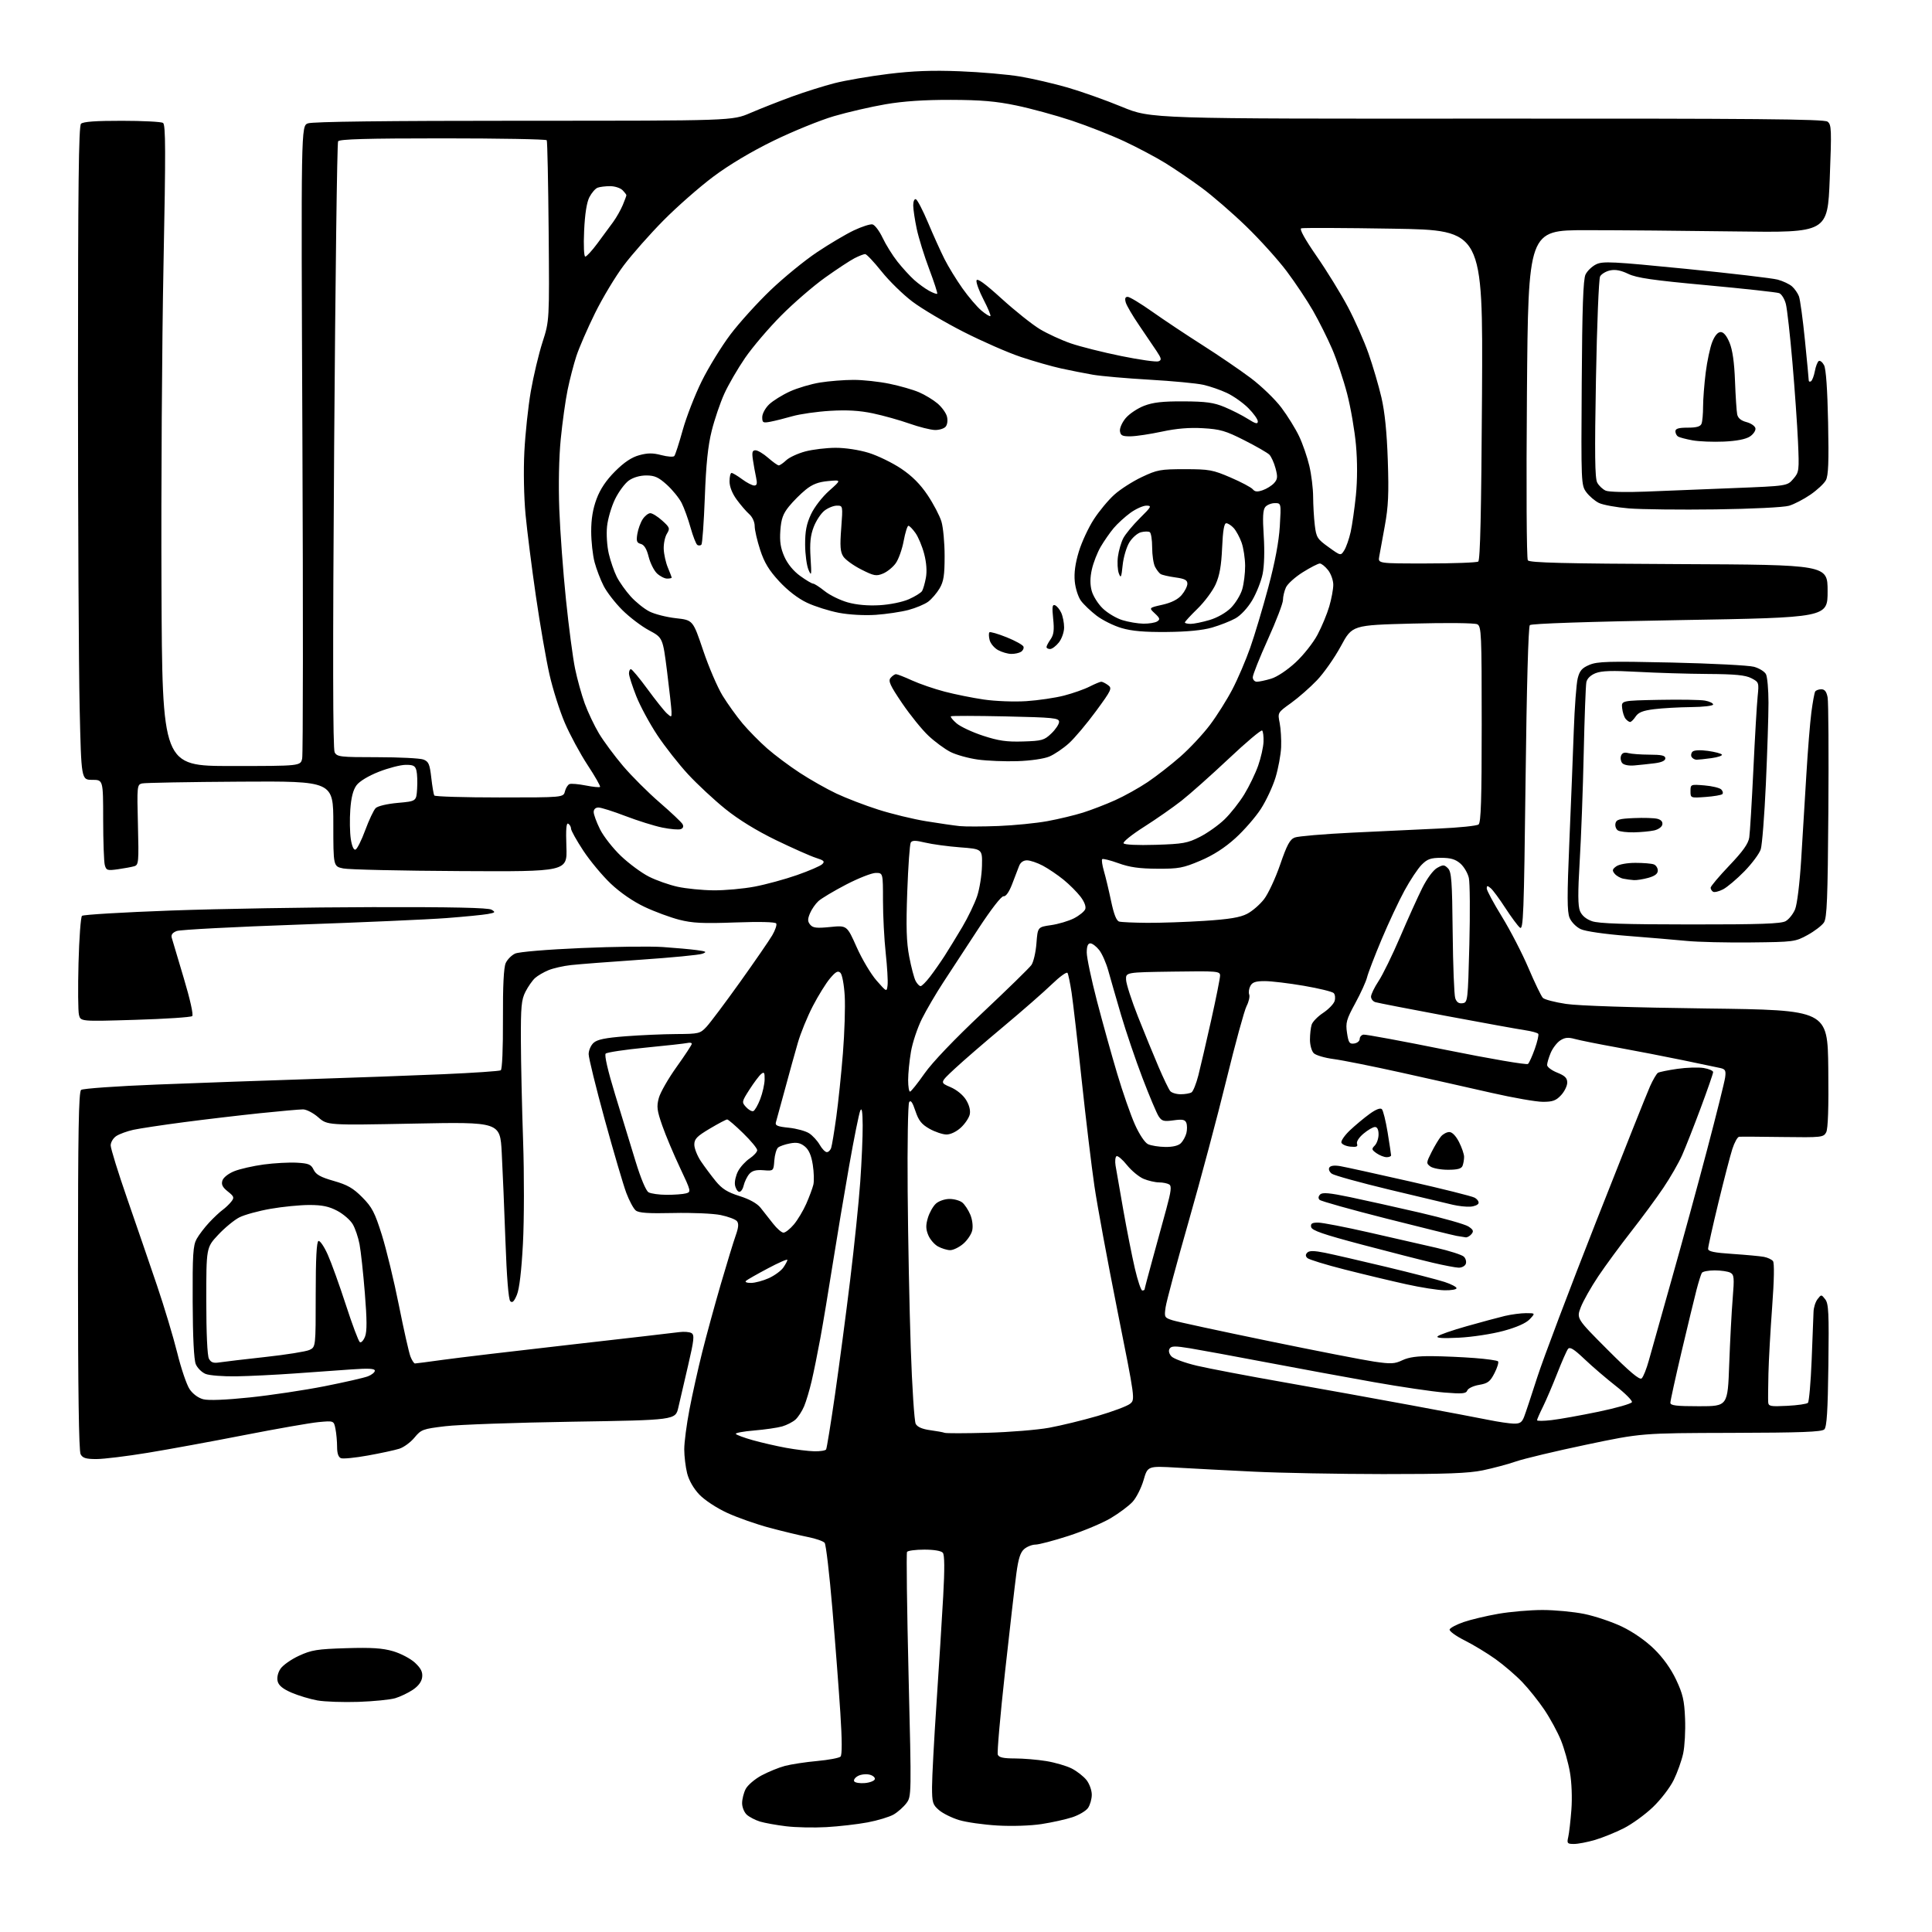 <?xml version="1.0" encoding="UTF-8" standalone="no"?>
<svg 
  version="1.1" 
  xmlns="http://www.w3.org/2000/svg" 
  xmlns:xlink="http://www.w3.org/1999/xlink" 
  xmlns:svg="http://www.w3.org/2000/svg"
  xmlns:rdf="http://www.w3.org/1999/02/22-rdf-syntax-ns#"
  xmlns:cc="http://creativecommons.org/ns#"
  xmlns:dc="http://purl.org/dc/elements/1.1/"
  viewBox="0 0 768 768"
  width="768"
  height="768"
>
<style>svg {background-color: white; }</style>"
<path stroke="none" fill="black" fill-rule="evenodd" d="M625.70,733.00C623.01,733.00 622.82,732.77 623.40,730.25C623.75,728.74 624.31,723.86 624.65,719.41C625.01,714.69 624.77,708.49 624.07,704.50C623.42,700.75 621.81,695.02 620.49,691.77C619.17,688.53 616.22,683.09 613.93,679.69C611.64,676.28 607.68,671.32 605.13,668.66C602.58,666.00 597.80,661.89 594.50,659.53C591.20,657.17 585.66,653.81 582.18,652.07C578.71,650.33 576.04,648.38 576.25,647.74C576.46,647.11 578.96,645.78 581.80,644.80C584.63,643.82 590.85,642.34 595.61,641.51C600.37,640.68 608.27,640.00 613.17,640.00C618.07,640.00 625.55,640.71 629.79,641.57C634.03,642.44 640.76,644.70 644.74,646.60C649.16,648.72 654.13,652.17 657.51,655.47C661.08,658.95 664.19,663.29 666.27,667.68C668.96,673.39 669.55,675.92 669.84,683.18C670.04,687.96 669.70,694.18 669.09,697.01C668.49,699.83 666.79,704.59 665.33,707.58C663.86,710.58 660.15,715.42 657.03,718.39C653.92,721.36 648.71,725.13 645.44,726.78C642.17,728.43 637.06,730.50 634.07,731.39C631.08,732.27 627.32,733.00 625.70,733.00zM328.50,726.31C323.55,726.59 316.35,726.44 312.50,725.97C308.65,725.51 303.98,724.66 302.11,724.10C300.25,723.53 297.89,722.30 296.86,721.38C295.84,720.45 295.00,718.39 295.00,716.80C295.00,715.20 295.64,712.66 296.42,711.15C297.20,709.64 300.02,707.23 302.67,705.79C305.33,704.36 309.52,702.64 312.00,701.98C314.48,701.33 320.24,700.44 324.82,700.03C329.39,699.61 333.58,698.82 334.12,698.28C334.77,697.63 334.75,691.71 334.05,680.89C333.47,671.88 332.05,653.25 330.88,639.50C329.72,625.75 328.34,613.96 327.81,613.30C327.28,612.65 324.29,611.60 321.17,610.99C318.05,610.37 311.23,608.73 306.00,607.34C300.77,605.95 293.16,603.28 289.08,601.40C284.83,599.44 280.10,596.32 277.98,594.10C275.71,591.71 273.86,588.48 273.15,585.67C272.52,583.16 272.00,578.86 272.00,576.11C272.00,573.35 272.93,566.24 274.07,560.30C275.20,554.36 277.49,544.10 279.14,537.50C280.79,530.90 284.12,518.75 286.52,510.50C288.93,502.25 291.60,493.52 292.46,491.11C293.59,487.92 293.72,486.36 292.93,485.41C292.33,484.70 289.44,483.61 286.49,483.00C283.55,482.39 275.10,482.02 267.73,482.19C257.62,482.42 253.92,482.17 252.70,481.16C251.80,480.42 250.12,477.27 248.95,474.16C247.79,471.05 243.94,457.98 240.41,445.13C236.89,432.28 234.00,420.54 234.00,419.04C234.00,417.54 234.88,415.51 235.96,414.54C237.42,413.21 240.63,412.56 248.71,411.93C254.64,411.48 263.71,411.08 268.85,411.05C277.80,411.00 278.31,410.88 280.85,408.16C282.31,406.59 288.30,398.61 294.16,390.41C300.02,382.21 305.79,373.83 306.99,371.78C308.18,369.74 308.89,367.63 308.56,367.09C308.18,366.49 301.99,366.34 292.23,366.69C279.45,367.16 275.28,366.96 270.00,365.61C266.43,364.69 260.22,362.40 256.21,360.50C251.69,358.37 246.58,354.85 242.80,351.28C239.45,348.10 234.52,342.18 231.85,338.12C229.18,334.06 227.00,330.15 227.00,329.43C227.00,328.71 226.50,327.81 225.90,327.44C225.11,326.95 224.90,329.60 225.15,336.63C225.50,346.50 225.50,346.50 182.94,346.27C159.53,346.15 138.60,345.68 136.44,345.22C132.50,344.40 132.50,344.40 132.50,327.45C132.50,310.50 132.50,310.50 95.50,310.72C75.15,310.84 57.58,311.16 56.46,311.43C54.49,311.91 54.44,312.49 54.83,327.86C55.21,342.74 55.11,343.83 53.37,344.34C52.34,344.64 49.43,345.18 46.89,345.54C42.65,346.13 42.23,346.00 41.65,343.84C41.31,342.55 41.02,334.41 41.01,325.75C41.00,310.00 41.00,310.00 36.66,310.00C32.32,310.00 32.32,310.00 31.66,281.34C31.30,265.57 31.00,207.16 31.00,151.54C31.00,74.21 31.28,50.12 32.20,49.20C33.03,48.37 38.06,48.00 48.45,48.02C56.73,48.02 64.08,48.40 64.80,48.85C65.86,49.53 65.90,59.88 64.99,105.59C64.38,136.34 64.02,193.68 64.19,233.00C64.50,304.50 64.50,304.50 91.99,304.50C119.48,304.50 119.48,304.50 120.12,301.50C120.47,299.85 120.51,242.60 120.21,174.29C119.67,50.08 119.67,50.08 122.40,49.04C124.21,48.35 153.19,48.00 208.12,48.00C291.11,48.00 291.11,48.00 298.30,44.90C302.26,43.20 309.65,40.29 314.72,38.43C319.79,36.58 327.46,34.16 331.77,33.06C336.08,31.96 345.66,30.31 353.05,29.40C362.88,28.19 370.54,27.90 381.50,28.33C389.75,28.65 400.55,29.59 405.50,30.42C410.45,31.25 419.00,33.24 424.50,34.83C430.00,36.43 439.68,39.87 446.00,42.48C457.50,47.23 457.50,47.23 591.11,47.15C697.46,47.09 725.08,47.34 726.46,48.35C728.05,49.51 728.12,51.29 727.35,71.06C726.50,92.50 726.50,92.50 690.00,92.00C669.92,91.72 643.15,91.50 630.50,91.50C607.50,91.50 607.50,91.50 606.98,156.50C606.68,193.70 606.84,222.03 607.34,222.74C608.03,223.70 621.64,224.04 667.37,224.24C726.50,224.50 726.50,224.50 726.50,235.00C726.50,245.50 726.50,245.50 667.80,246.50C631.33,247.12 608.73,247.88 608.13,248.50C607.54,249.10 606.87,273.38 606.44,309.75C605.79,363.63 605.55,369.87 604.19,368.75C603.34,368.06 600.74,364.54 598.39,360.93C596.05,357.31 593.43,353.77 592.57,353.06C591.27,351.98 591.00,352.00 591.00,353.17C591.00,353.96 593.72,359.01 597.04,364.40C600.36,369.80 605.12,379.00 607.61,384.86C610.10,390.71 612.67,396.03 613.32,396.68C613.97,397.33 618.10,398.41 622.50,399.07C627.40,399.82 649.12,400.52 678.50,400.89C726.50,401.50 726.50,401.50 726.77,424.78C726.95,440.40 726.67,448.74 725.93,450.13C724.87,452.11 724.10,452.19 708.66,451.98C699.77,451.85 691.97,451.81 691.33,451.88C690.69,451.94 689.47,454.14 688.63,456.75C687.79,459.36 685.28,469.03 683.05,478.24C680.82,487.45 679.00,495.62 679.00,496.40C679.00,497.48 681.31,497.97 688.75,498.46C694.11,498.82 699.71,499.34 701.18,499.62C702.66,499.90 704.28,500.66 704.79,501.31C705.37,502.05 705.25,508.95 704.46,519.50C703.77,528.85 703.10,540.77 702.98,546.00C702.86,551.23 702.81,556.34 702.88,557.36C702.99,559.03 703.75,559.18 710.43,558.84C714.52,558.64 718.23,558.10 718.68,557.65C719.13,557.20 719.80,549.56 720.16,540.67C720.52,531.78 720.86,523.12 720.91,521.44C720.96,519.76 721.67,517.51 722.50,516.44C723.98,514.52 724.02,514.52 725.56,516.50C726.90,518.21 727.08,521.95 726.81,542.70C726.58,560.91 726.18,567.22 725.20,568.20C724.18,569.21 716.04,569.52 688.20,569.59C652.50,569.68 652.50,569.68 630.50,574.30C618.40,576.84 605.87,579.83 602.65,580.94C599.44,582.05 593.49,583.64 589.44,584.48C583.72,585.66 574.90,585.99 549.79,585.97C532.03,585.95 508.95,585.52 498.50,585.01C488.05,584.50 474.26,583.78 467.86,583.41C456.22,582.73 456.22,582.73 454.58,588.39C453.67,591.50 451.71,595.37 450.22,597.00C448.72,598.62 444.81,601.55 441.52,603.50C438.23,605.45 430.70,608.61 424.79,610.53C418.87,612.44 412.95,614.00 411.63,614.00C410.31,614.00 408.29,614.79 407.16,615.75C405.62,617.05 404.82,619.54 404.02,625.50C403.43,629.90 401.39,647.56 399.50,664.75C397.61,681.93 396.32,696.67 396.64,697.50C397.06,698.61 398.82,699.00 403.36,699.01C406.74,699.01 412.37,699.48 415.87,700.05C419.37,700.62 423.94,701.95 426.03,703.01C428.11,704.08 430.75,706.14 431.91,707.61C433.06,709.07 434.00,711.68 434.00,713.41C434.00,715.14 433.32,717.52 432.50,718.70C431.67,719.88 428.86,721.54 426.25,722.39C423.64,723.25 418.12,724.47 414.00,725.10C409.69,725.76 402.24,726.01 396.50,725.67C391.00,725.35 384.14,724.38 381.27,723.51C378.39,722.64 374.79,720.86 373.27,719.55C370.75,717.39 370.50,716.57 370.50,710.34C370.50,706.58 371.30,691.58 372.28,677.00C373.25,662.42 374.45,643.30 374.94,634.50C375.54,623.65 375.49,618.10 374.79,617.25C374.16,616.49 371.27,616.00 367.44,616.00C363.96,616.00 360.87,616.41 360.56,616.91C360.25,617.40 360.53,639.47 361.17,665.93C362.34,713.65 362.33,714.08 360.32,716.78C359.20,718.27 356.93,720.30 355.26,721.28C353.59,722.25 348.91,723.67 344.86,724.43C340.81,725.19 333.45,726.03 328.50,726.31zM343.77,708.80C345.73,708.64 347.52,707.95 347.74,707.29C347.96,706.62 347.03,705.79 345.66,705.45C344.30,705.11 342.23,705.34 341.07,705.97C339.90,706.59 339.22,707.55 339.56,708.11C339.91,708.66 341.80,708.97 343.77,708.80zM142.50,676.52C136.45,676.72 129.11,676.47 126.18,675.95C123.26,675.42 118.64,674.04 115.92,672.87C112.48,671.39 110.79,670.02 110.38,668.36C110.01,666.92 110.44,664.97 111.47,663.40C112.41,661.98 115.72,659.63 118.83,658.20C123.82,655.89 126.08,655.53 137.61,655.18C147.64,654.87 152.02,655.15 156.25,656.38C159.29,657.27 163.21,659.33 164.96,660.96C167.32,663.17 168.06,664.64 167.82,666.68C167.61,668.49 166.33,670.22 164.12,671.71C162.26,672.96 159.11,674.46 157.12,675.06C155.13,675.65 148.55,676.31 142.50,676.52zM38.32,580.00C34.15,580.00 32.86,579.60 32.04,578.07C31.35,576.78 31.00,552.18 31.00,505.19C31.00,449.63 31.27,434.03 32.25,433.25C32.94,432.71 46.55,431.74 62.50,431.12C78.45,430.49 105.67,429.52 123.00,428.96C140.32,428.41 164.31,427.53 176.30,427.01C188.29,426.49 198.53,425.79 199.06,425.46C199.63,425.11 199.98,416.80 199.93,405.15C199.87,391.89 200.24,384.58 201.03,382.83C201.69,381.39 203.37,379.70 204.78,379.06C206.24,378.39 217.40,377.45 230.92,376.87C243.89,376.30 258.55,376.12 263.50,376.46C268.45,376.80 274.51,377.35 276.97,377.68C280.84,378.21 281.13,378.41 279.15,379.14C277.89,379.61 266.87,380.67 254.68,381.50C242.48,382.33 230.03,383.29 227.00,383.63C223.97,383.96 219.94,384.88 218.04,385.66C216.13,386.44 213.72,387.85 212.68,388.79C211.64,389.73 209.94,392.17 208.89,394.21C207.26,397.40 207.01,400.11 207.06,413.71C207.09,422.39 207.49,440.30 207.94,453.50C208.40,466.85 208.37,484.95 207.88,494.29C207.30,505.22 206.46,512.35 205.47,514.72C204.36,517.38 203.66,518.06 202.84,517.24C202.14,516.54 201.43,507.66 200.92,493.32C200.47,480.77 199.81,464.98 199.45,458.24C198.80,445.98 198.80,445.98 164.46,446.65C130.13,447.32 130.13,447.32 126.53,444.16C124.55,442.42 121.81,441.00 120.44,441.00C119.07,441.00 111.32,441.69 103.22,442.53C95.12,443.38 81.53,444.98 73.00,446.10C64.47,447.22 55.48,448.58 53.00,449.12C50.52,449.67 47.49,450.77 46.25,451.58C45.01,452.39 44.00,454.06 44.00,455.31C44.00,456.56 46.96,466.11 50.58,476.54C54.20,486.97 59.52,502.48 62.41,511.00C65.30,519.52 68.92,531.58 70.46,537.78C71.99,543.99 74.20,550.49 75.37,552.22C76.65,554.12 78.82,555.72 80.81,556.23C82.89,556.77 89.72,556.50 99.31,555.50C107.66,554.63 121.03,552.62 129.00,551.05C136.97,549.47 144.74,547.70 146.25,547.11C147.76,546.53 149.00,545.52 149.00,544.88C149.00,544.02 146.53,543.88 139.75,544.36C134.66,544.72 124.42,545.45 117.00,545.98C109.58,546.51 99.22,547.02 94.00,547.11C88.78,547.20 83.25,546.77 81.73,546.16C80.21,545.54 78.45,543.79 77.82,542.27C77.09,540.50 76.64,531.54 76.59,517.50C76.51,498.71 76.74,495.06 78.17,492.50C79.09,490.85 81.34,487.90 83.17,485.95C85.00,483.99 87.40,481.74 88.50,480.95C89.60,480.15 91.14,478.68 91.93,477.68C93.21,476.05 93.07,475.63 90.55,473.62C88.45,471.95 87.91,470.86 88.41,469.29C88.79,468.07 90.80,466.50 93.15,465.56C95.39,464.66 100.66,463.47 104.86,462.90C109.06,462.34 114.97,462.02 117.99,462.19C122.71,462.46 123.65,462.85 124.68,465.00C125.60,466.92 127.45,467.95 132.68,469.44C138.11,470.99 140.39,472.30 144.00,475.94C147.90,479.87 148.98,481.94 151.79,490.89C153.58,496.61 156.64,509.21 158.57,518.89C160.50,528.58 162.57,537.74 163.16,539.25C163.76,540.76 164.56,542.00 164.95,542.00C165.33,542.00 170.34,541.35 176.08,540.55C181.81,539.75 204.50,537.05 226.50,534.56C248.50,532.06 268.07,529.81 270.00,529.54C271.93,529.28 274.14,529.46 274.91,529.94C276.10,530.68 275.89,532.67 273.56,542.66C272.04,549.17 270.28,556.75 269.65,559.50C268.50,564.50 268.50,564.50 227.50,565.15C204.95,565.51 182.24,566.31 177.03,566.94C168.07,568.01 167.42,568.25 164.77,571.46C163.23,573.33 160.52,575.32 158.74,575.89C156.96,576.46 151.35,577.67 146.29,578.58C141.22,579.50 136.38,579.98 135.54,579.65C134.52,579.26 134.00,577.75 134.00,575.16C134.00,573.01 133.71,569.79 133.35,567.99C132.70,564.74 132.70,564.74 126.60,565.31C123.24,565.63 110.01,567.95 97.18,570.46C84.35,572.97 67.05,576.15 58.72,577.51C50.38,578.88 41.21,580.00 38.32,580.00zM323.69,576.91C326.00,576.96 328.11,576.63 328.39,576.18C328.67,575.73 330.25,565.94 331.92,554.43C333.58,542.92 336.29,522.48 337.93,509.00C339.57,495.52 341.39,477.89 341.96,469.81C342.53,461.73 342.97,451.61 342.93,447.31C342.88,441.83 342.60,440.10 341.97,441.50C341.47,442.60 339.48,452.50 337.54,463.50C335.60,474.50 332.66,492.05 331.01,502.50C329.37,512.95 327.15,526.23 326.09,532.00C325.03,537.77 323.48,545.42 322.64,549.00C321.81,552.58 320.46,557.08 319.65,559.02C318.83,560.96 317.29,563.33 316.22,564.30C315.15,565.27 312.76,566.49 310.91,567.03C309.06,567.56 304.06,568.28 299.80,568.64C295.54,568.99 292.26,569.61 292.50,570.00C292.75,570.40 295.77,571.52 299.22,572.49C302.68,573.46 308.65,574.84 312.50,575.54C316.35,576.24 321.39,576.86 323.69,576.91zM392.50,569.55C401.30,569.31 412.32,568.41 417.00,567.56C421.68,566.71 430.37,564.59 436.33,562.86C442.28,561.12 448.08,558.95 449.21,558.03C451.26,556.37 451.26,556.37 444.18,520.94C440.29,501.45 436.18,479.20 435.05,471.50C433.92,463.80 431.65,444.90 430.00,429.50C428.36,414.10 426.55,398.40 425.98,394.60C425.40,390.81 424.67,387.28 424.35,386.75C424.02,386.23 421.23,388.25 418.13,391.25C415.03,394.25 406.43,401.78 399.00,407.99C391.57,414.19 382.82,421.76 379.55,424.81C373.60,430.35 373.60,430.35 377.78,432.13C380.27,433.18 382.80,435.25 384.01,437.20C385.30,439.29 385.84,441.42 385.49,443.00C385.18,444.38 383.59,446.74 381.95,448.25C380.19,449.87 377.85,450.99 376.23,450.98C374.73,450.97 371.70,449.95 369.50,448.72C366.32,446.92 365.17,445.47 363.88,441.61C362.73,438.15 362.02,437.15 361.40,438.13C360.93,438.88 360.66,454.80 360.81,473.50C360.95,492.20 361.51,520.25 362.04,535.82C362.57,551.40 363.46,564.99 364.01,566.01C364.67,567.25 366.60,568.09 369.75,568.52C372.36,568.87 374.95,569.34 375.50,569.57C376.05,569.80 383.70,569.79 392.50,569.55zM601.63,565.91C604.16,565.98 604.97,565.47 605.84,563.25C606.43,561.74 608.79,554.65 611.08,547.50C613.37,540.35 623.92,512.45 634.53,485.50C645.13,458.55 654.76,434.38 655.93,431.79C657.10,429.20 658.51,426.80 659.06,426.46C659.62,426.12 663.09,425.41 666.78,424.88C670.48,424.35 675.19,424.20 677.25,424.55C679.31,424.89 681.00,425.63 681.00,426.17C681.00,426.72 678.79,433.10 676.09,440.35C673.39,447.60 670.06,456.06 668.69,459.16C667.32,462.26 663.95,468.13 661.19,472.21C658.44,476.30 652.68,484.11 648.40,489.57C644.12,495.03 638.25,503.02 635.36,507.32C632.48,511.62 629.34,517.16 628.39,519.64C626.67,524.14 626.67,524.14 639.03,536.53C647.80,545.32 651.73,548.64 652.57,547.94C653.22,547.41 654.52,544.16 655.46,540.73C656.40,537.30 660.48,522.80 664.53,508.50C668.58,494.20 674.92,471.02 678.61,457.00C682.31,442.98 685.53,430.06 685.77,428.30C686.14,425.57 685.85,425.01 683.85,424.56C682.56,424.28 675.88,422.87 669.00,421.45C662.12,420.03 650.42,417.76 643.00,416.41C635.58,415.07 627.94,413.54 626.03,413.01C623.35,412.27 622.03,412.41 620.20,413.60C618.90,414.46 617.20,416.68 616.42,418.55C615.64,420.41 615.00,422.58 615.00,423.36C615.00,424.14 616.80,425.50 619.00,426.38C622.09,427.62 623.00,428.52 623.00,430.35C623.00,431.65 621.90,433.90 620.55,435.35C618.55,437.51 617.21,438.00 613.30,437.99C610.66,437.99 601.52,436.39 593.00,434.45C584.48,432.50 568.27,428.87 557.00,426.37C545.73,423.87 533.63,421.45 530.12,420.99C526.60,420.53 523.06,419.48 522.23,418.66C521.40,417.83 520.73,415.42 520.73,413.30C520.73,411.17 521.03,408.49 521.40,407.33C521.76,406.17 523.81,404.07 525.95,402.65C528.09,401.23 530.15,399.11 530.52,397.94C530.89,396.76 530.73,395.33 530.16,394.76C529.59,394.19 524.25,392.89 518.31,391.87C512.36,390.85 505.38,390.01 502.79,390.01C499.15,390.00 497.83,390.44 497.04,391.93C496.47,392.99 496.26,394.52 496.58,395.34C496.89,396.15 496.42,398.22 495.53,399.94C494.64,401.65 491.03,414.88 487.49,429.33C483.96,443.79 477.21,469.09 472.50,485.56C467.79,502.03 463.67,517.36 463.35,519.63C462.78,523.63 462.87,523.80 466.13,524.84C467.98,525.43 485.02,529.11 504.00,533.02C522.98,536.93 541.97,540.64 546.22,541.26C552.96,542.25 554.39,542.18 557.50,540.70C560.03,539.50 563.47,539.03 569.28,539.09C573.80,539.13 581.40,539.47 586.17,539.84C590.93,540.20 595.13,540.79 595.49,541.15C595.85,541.51 595.22,543.61 594.10,545.81C592.36,549.22 591.45,549.92 587.96,550.51C585.70,550.89 583.60,551.89 583.28,552.72C582.78,554.01 581.31,554.14 574.10,553.55C569.37,553.17 556.73,551.30 546.00,549.40C535.27,547.50 516.15,543.97 503.50,541.57C490.85,539.16 477.18,536.65 473.13,535.98C467.07,534.99 465.61,535.02 464.93,536.12C464.42,536.94 464.70,538.12 465.65,539.17C466.50,540.11 471.09,541.79 475.85,542.91C480.61,544.02 496.20,546.99 510.50,549.50C524.80,552.02 547.52,556.12 561.00,558.62C574.48,561.12 588.42,563.76 592.00,564.49C595.58,565.22 599.91,565.85 601.63,565.91zM616.75,564.52C619.91,564.16 628.32,562.65 635.42,561.18C642.53,559.70 648.51,557.99 648.72,557.37C648.92,556.76 646.03,553.86 642.29,550.93C638.56,548.01 632.97,543.22 629.89,540.29C625.64,536.25 624.04,535.27 623.30,536.23C622.76,536.93 620.83,541.33 619.00,546.00C617.17,550.67 614.62,556.62 613.34,559.22C612.05,561.81 611.00,564.22 611.00,564.56C611.00,564.91 613.59,564.89 616.75,564.52zM675.39,559.00C686.79,559.00 686.79,559.00 687.39,542.25C687.73,533.04 688.34,521.30 688.77,516.16C689.45,507.90 689.34,506.72 687.83,505.91C686.90,505.41 684.10,505.00 681.62,505.00C679.15,505.00 676.84,505.44 676.51,505.99C676.17,506.53 675.22,509.57 674.39,512.74C673.57,515.91 670.89,526.99 668.44,537.36C666.00,547.73 664.00,556.84 664.00,557.61C664.00,558.72 666.33,559.00 675.39,559.00zM87.30,541.57C89.06,541.29 97.25,540.33 105.50,539.42C113.75,538.52 121.62,537.26 123.00,536.63C125.50,535.47 125.50,535.47 125.50,514.58C125.50,500.29 125.85,493.56 126.60,493.31C127.20,493.10 128.86,495.54 130.28,498.72C131.71,501.90 134.95,510.90 137.49,518.72C140.03,526.55 142.53,533.21 143.05,533.53C143.58,533.86 144.50,532.86 145.11,531.31C145.91,529.25 145.89,524.62 145.03,514.01C144.39,506.04 143.44,497.30 142.92,494.59C142.41,491.88 141.20,488.31 140.23,486.66C139.26,485.00 136.50,482.60 134.08,481.32C130.74,479.56 128.07,479.00 122.97,479.00C119.28,479.00 112.34,479.68 107.56,480.52C102.77,481.35 97.18,482.89 95.15,483.92C93.12,484.96 89.32,488.08 86.73,490.86C82.00,495.91 82.00,495.91 82.00,517.02C82.00,529.90 82.41,538.90 83.05,540.10C83.87,541.63 84.83,541.96 87.30,541.57zM580.00,531.75C573.48,532.08 570.81,531.91 571.50,531.20C572.05,530.63 577.23,528.83 583.00,527.20C588.77,525.56 595.61,523.73 598.19,523.11C600.77,522.50 604.56,522.00 606.62,522.00C610.35,522.00 610.35,522.00 608.08,524.42C606.61,525.98 602.94,527.61 597.65,529.05C593.17,530.27 585.23,531.49 580.00,531.75zM454.08,513.00C454.59,513.00 455.00,512.78 455.00,512.52C455.00,512.25 456.40,506.96 458.10,500.77C459.81,494.57 462.29,485.48 463.63,480.58C465.55,473.52 465.79,471.48 464.78,470.84C464.07,470.40 462.25,470.02 460.72,470.02C459.19,470.01 456.43,469.37 454.60,468.61C452.77,467.84 449.79,465.38 447.99,463.14C446.19,460.89 444.31,459.31 443.83,459.61C443.34,459.91 443.17,461.58 443.45,463.33C443.73,465.07 445.12,473.02 446.53,481.00C447.94,488.98 450.01,499.44 451.13,504.25C452.25,509.06 453.58,513.00 454.08,513.00zM574.25,512.91C571.64,512.87 564.77,511.79 559.00,510.51C553.23,509.24 542.26,506.62 534.63,504.68C527.00,502.75 520.28,500.68 519.68,500.08C518.91,499.31 518.91,498.69 519.69,497.91C520.48,497.12 522.41,497.14 526.64,497.99C529.86,498.64 540.83,501.17 551.00,503.60C561.17,506.04 571.64,508.74 574.25,509.60C576.86,510.46 579.00,511.57 579.00,512.08C579.00,512.59 576.86,512.96 574.25,512.91zM298.55,509.98C300.17,509.97 303.35,509.11 305.62,508.09C307.88,507.06 310.47,505.17 311.37,503.89C312.27,502.60 313.00,501.22 313.00,500.82C313.00,500.41 309.51,501.93 305.25,504.20C300.99,506.46 297.07,508.69 296.55,509.15C296.01,509.64 296.86,509.99 298.55,509.98zM579.78,503.92C578.53,503.87 573.90,502.99 569.50,501.95C565.10,500.92 552.51,497.69 541.51,494.79C525.86,490.64 521.45,489.12 521.19,487.75C520.93,486.39 521.54,486.00 523.95,486.00C525.65,486.00 534.80,487.77 544.27,489.93C553.75,492.09 565.77,494.83 571.00,496.03C576.23,497.24 581.12,498.81 581.89,499.53C582.65,500.25 583.00,501.55 582.67,502.42C582.34,503.29 581.04,503.96 579.78,503.92zM377.67,496.96C376.48,496.94 374.32,496.28 372.89,495.50C371.45,494.72 369.70,492.69 369.00,490.99C368.01,488.60 367.97,487.04 368.85,484.11C369.47,482.03 370.91,479.49 372.04,478.46C373.19,477.42 375.59,476.60 377.46,476.60C379.30,476.60 381.60,477.25 382.56,478.05C383.52,478.85 384.94,481.01 385.71,482.85C386.52,484.78 386.84,487.43 386.48,489.08C386.14,490.65 384.50,493.08 382.85,494.47C381.20,495.86 378.87,496.98 377.67,496.96zM582.63,491.86C582.01,491.79 580.38,491.52 579.00,491.28C577.62,491.03 565.03,487.92 551.00,484.37C536.98,480.82 525.08,477.48 524.55,476.95C523.95,476.35 524.03,475.57 524.78,474.82C525.68,473.92 528.47,474.17 536.73,475.89C542.65,477.13 555.10,479.90 564.39,482.05C573.68,484.20 582.37,486.67 583.71,487.54C585.66,488.82 585.90,489.41 584.94,490.57C584.29,491.36 583.25,491.94 582.63,491.86zM311.45,490.00C312.21,490.00 314.06,488.54 315.57,486.75C317.08,484.96 319.30,481.25 320.51,478.50C321.72,475.75 322.98,472.35 323.32,470.94C323.66,469.54 323.56,465.96 323.09,463.00C322.50,459.25 321.53,457.04 319.92,455.73C318.16,454.31 316.74,454.01 314.05,454.52C312.10,454.88 309.96,455.62 309.30,456.17C308.65,456.71 307.97,459.03 307.80,461.33C307.50,465.50 307.50,465.50 303.46,465.18C300.53,464.96 299.00,465.37 297.85,466.68C296.98,467.68 295.97,469.77 295.60,471.32C295.22,472.89 294.39,473.96 293.71,473.74C293.05,473.52 292.34,472.26 292.15,470.94C291.96,469.61 292.53,467.17 293.43,465.50C294.32,463.84 296.39,461.58 298.03,460.49C299.66,459.39 301.00,457.92 301.00,457.21C301.00,456.49 298.49,453.46 295.41,450.46C292.34,447.46 289.48,445.00 289.06,445.00C288.64,445.00 285.53,446.64 282.15,448.65C277.03,451.69 276.00,452.75 276.00,455.01C276.00,456.50 277.18,459.47 278.61,461.61C280.05,463.75 282.70,467.30 284.49,469.50C287.03,472.60 289.15,473.93 293.95,475.44C297.90,476.68 300.93,478.36 302.32,480.08C303.52,481.56 305.76,484.40 307.29,486.39C308.83,488.37 310.70,490.00 311.45,490.00zM584.42,479.67C582.82,479.77 579.70,479.43 577.50,478.91C575.30,478.40 563.97,475.70 552.32,472.91C540.68,470.11 530.37,467.26 529.42,466.57C528.45,465.86 528.02,464.78 528.43,464.12C528.90,463.36 530.45,463.16 532.83,463.57C534.85,463.92 547.22,466.64 560.32,469.61C573.42,472.58 585.04,475.49 586.13,476.07C587.23,476.66 587.95,477.67 587.73,478.32C587.52,478.97 586.03,479.58 584.42,479.67zM265.00,474.96C268.02,474.97 271.48,474.71 272.67,474.39C274.80,473.82 274.74,473.59 270.29,464.15C267.78,458.84 264.62,451.33 263.27,447.47C261.16,441.43 260.96,439.87 261.89,436.47C262.48,434.28 265.67,428.71 268.98,424.09C272.29,419.46 275.00,415.34 275.00,414.93C275.00,414.52 274.21,414.37 273.25,414.60C272.29,414.82 264.80,415.66 256.60,416.45C248.41,417.25 241.28,418.32 240.77,418.83C240.19,419.41 241.62,425.61 244.53,435.13C247.12,443.59 250.78,455.55 252.67,461.73C254.71,468.42 256.78,473.36 257.80,473.95C258.73,474.49 261.98,474.95 265.00,474.96zM575.58,465.00C572.72,465.00 569.58,464.41 568.60,463.70C566.91,462.46 566.94,462.18 569.08,457.95C570.32,455.50 572.00,452.71 572.82,451.75C573.64,450.79 575.13,450.00 576.13,450.00C577.25,450.00 578.74,451.53 579.98,453.96C581.09,456.14 582.00,458.80 582.00,459.88C582.00,460.96 581.73,462.55 581.39,463.42C580.95,464.58 579.41,465.00 575.58,465.00zM551.22,460.00C550.24,460.00 548.44,459.30 547.21,458.44C545.22,457.04 545.15,456.71 546.49,455.37C547.32,454.54 548.00,452.54 548.00,450.93C548.00,449.06 547.48,448.00 546.58,448.00C545.79,448.00 543.74,449.19 542.02,450.64C540.19,452.17 539.12,453.86 539.44,454.70C539.85,455.78 539.23,456.05 536.82,455.81C535.08,455.64 533.46,454.92 533.23,454.21C533.00,453.50 534.54,451.28 536.65,449.29C538.77,447.29 542.27,444.37 544.43,442.81C546.90,441.01 548.71,440.31 549.31,440.91C549.83,441.43 550.86,445.60 551.61,450.18C552.35,454.75 552.97,458.84 552.98,459.25C552.99,459.66 552.20,460.00 551.22,460.00zM328.68,457.99C329.33,458.00 330.12,457.21 330.42,456.24C330.73,455.28 331.64,449.76 332.44,443.99C333.24,438.22 334.42,426.83 335.07,418.68C335.72,410.53 336.04,400.28 335.79,395.89C335.53,391.45 334.78,387.39 334.08,386.71C333.10,385.76 332.22,386.23 329.92,388.96C328.32,390.86 325.25,395.81 323.10,399.96C320.95,404.11 318.27,410.65 317.16,414.50C316.04,418.35 313.73,426.68 312.03,433.00C310.32,439.32 308.71,445.22 308.44,446.11C308.05,447.41 309.02,447.83 313.56,448.29C316.64,448.61 320.29,449.61 321.67,450.52C323.06,451.43 324.94,453.48 325.85,455.08C326.76,456.68 328.03,457.99 328.68,457.99zM463.18,455.93C466.17,455.98 468.42,455.43 469.43,454.43C470.29,453.57 471.27,451.77 471.61,450.43C471.94,449.10 471.93,447.27 471.59,446.37C471.08,445.06 470.08,444.85 466.49,445.35C462.60,445.88 461.83,445.67 460.57,443.73C459.77,442.50 456.88,435.65 454.15,428.50C451.42,421.35 447.60,410.10 445.65,403.50C443.71,396.90 441.43,388.98 440.58,385.91C439.73,382.83 438.10,379.12 436.95,377.66C435.80,376.20 434.21,375.00 433.43,375.00C432.45,375.00 432.00,376.16 432.00,378.66C432.00,380.67 433.83,389.33 436.06,397.91C438.30,406.48 441.92,419.51 444.12,426.86C446.31,434.21 449.47,443.27 451.14,447.00C452.89,450.92 455.08,454.21 456.33,454.82C457.52,455.39 460.61,455.90 463.18,455.93zM299.43,441.69C300.02,441.50 301.26,439.35 302.20,436.92C303.13,434.49 303.92,430.98 303.95,429.13C303.99,426.30 303.77,425.95 302.55,426.95C301.76,427.61 299.68,430.38 297.93,433.11C294.85,437.92 294.80,438.13 296.55,440.06C297.54,441.15 298.84,441.89 299.43,441.69zM469.37,434.98C471.09,434.98 473.02,434.64 473.66,434.23C474.30,433.83 475.51,430.80 476.36,427.50C477.20,424.20 479.49,414.34 481.45,405.58C483.40,396.83 485.00,388.83 485.00,387.81C485.00,386.06 483.94,385.97 466.25,386.23C447.50,386.50 447.50,386.50 447.63,389.50C447.70,391.15 449.83,397.74 452.37,404.15C454.91,410.56 458.59,419.54 460.55,424.11C462.50,428.68 464.59,433.00 465.17,433.71C465.76,434.42 467.65,434.99 469.37,434.98zM361.75,433.94C362.16,433.91 364.75,430.67 367.50,426.74C370.60,422.31 379.34,413.16 390.50,402.65C400.40,393.34 409.18,384.77 410.00,383.61C410.82,382.45 411.73,378.58 412.00,375.01C412.50,368.52 412.50,368.52 417.78,367.76C420.69,367.35 424.80,366.12 426.91,365.05C429.02,363.97 431.04,362.33 431.40,361.41C431.79,360.39 431.06,358.46 429.52,356.44C428.13,354.62 425.09,351.58 422.75,349.68C420.41,347.78 416.71,345.28 414.51,344.11C412.32,342.95 409.50,342.00 408.24,342.00C406.79,342.00 405.64,342.82 405.10,344.25C404.63,345.49 403.38,348.75 402.32,351.50C401.12,354.61 399.84,356.42 398.94,356.28C398.08,356.15 394.03,361.37 388.85,369.28C384.10,376.55 377.85,386.10 374.97,390.50C372.09,394.90 368.27,401.43 366.48,405.00C364.70,408.57 362.73,414.46 362.12,418.08C361.50,421.70 361.00,426.76 361.00,429.33C361.00,431.90 361.34,433.97 361.75,433.94zM607.40,422.93C607.89,422.48 609.11,419.77 610.12,416.92C611.13,414.06 611.74,411.39 611.49,410.98C611.23,410.57 608.88,409.92 606.26,409.53C603.64,409.15 589.58,406.60 575.00,403.87C560.42,401.14 547.71,398.67 546.75,398.38C545.79,398.10 545.00,397.11 545.00,396.18C545.01,395.26 546.36,392.48 548.00,390.00C549.65,387.52 553.50,379.65 556.56,372.50C559.62,365.35 563.58,356.58 565.37,353.00C567.28,349.18 569.72,345.89 571.28,345.01C573.68,343.67 574.11,343.69 575.58,345.16C576.99,346.57 577.25,350.10 577.46,370.65C577.59,383.77 578.05,395.54 578.48,396.80C579.02,398.40 579.91,399.01 581.38,398.80C583.45,398.51 583.51,397.96 584.09,375.50C584.41,362.85 584.32,350.93 583.89,349.00C583.46,347.07 581.93,344.49 580.50,343.25C578.54,341.56 576.63,341.00 572.87,341.00C568.72,341.00 567.38,341.48 565.13,343.75C563.63,345.26 560.56,349.88 558.31,354.02C556.05,358.16 551.94,366.93 549.17,373.52C546.41,380.11 543.82,386.85 543.43,388.50C543.03,390.15 540.93,394.78 538.75,398.78C535.20,405.29 534.86,406.55 535.46,410.59C536.05,414.51 536.43,415.08 538.32,414.81C539.52,414.64 540.50,413.83 540.50,413.01C540.50,412.20 541.17,411.42 542.00,411.28C542.83,411.14 557.67,413.89 575.00,417.39C592.33,420.89 606.90,423.38 607.40,422.93zM53.78,405.40C32.05,406.06 32.05,406.06 31.39,403.43C31.03,401.99 30.95,392.74 31.21,382.87C31.47,373.00 32.09,364.54 32.59,364.06C33.09,363.59 49.02,362.64 68.00,361.95C86.97,361.26 122.97,360.65 148.00,360.60C179.80,360.53 194.07,360.84 195.38,361.61C197.07,362.61 196.91,362.79 193.88,363.34C192.02,363.68 184.65,364.40 177.50,364.95C170.35,365.50 143.85,366.67 118.62,367.55C93.38,368.43 71.62,369.57 70.26,370.09C68.57,370.73 67.93,371.59 68.27,372.77C68.54,373.72 70.68,380.93 73.04,388.79C75.57,397.23 76.95,403.42 76.41,403.91C75.91,404.37 65.72,405.04 53.78,405.40zM352.83,391.57C353.01,390.02 352.67,384.29 352.08,378.84C351.49,373.38 351.00,363.99 351.00,357.96C351.00,347.00 351.00,347.00 348.13,347.00C346.55,347.00 341.27,349.08 336.38,351.61C331.50,354.15 326.52,357.12 325.33,358.21C324.14,359.30 322.62,361.50 321.96,363.10C321.00,365.41 321.02,366.32 322.07,367.58C323.14,368.87 324.62,369.04 330.02,368.50C336.67,367.83 336.67,367.83 340.53,376.49C342.65,381.26 346.21,387.24 348.44,389.78C352.50,394.40 352.50,394.40 352.83,391.57zM365.95,392.00C366.44,392.00 368.12,390.31 369.70,388.25C371.28,386.19 373.88,382.48 375.48,380.00C377.07,377.52 380.24,372.35 382.53,368.49C384.81,364.64 387.47,359.10 388.44,356.19C389.41,353.27 390.27,347.87 390.35,344.19C390.50,337.50 390.50,337.50 381.65,336.83C376.78,336.46 370.55,335.61 367.79,334.95C363.93,334.02 362.61,334.02 362.04,334.93C361.64,335.58 361.01,344.36 360.65,354.44C360.14,368.55 360.32,374.50 361.44,380.34C362.24,384.51 363.38,388.84 363.98,389.96C364.58,391.08 365.47,392.00 365.95,392.00zM696.00,374.63C686.38,374.74 674.90,374.47 670.50,374.03C666.10,373.60 655.52,372.71 647.00,372.04C637.83,371.32 630.21,370.22 628.34,369.34C626.58,368.51 624.63,366.53 623.93,364.84C622.94,362.44 622.92,356.25 623.84,334.66C624.48,319.72 625.27,299.85 625.60,290.50C625.93,281.15 626.63,271.78 627.16,269.67C627.93,266.60 628.85,265.54 631.81,264.29C635.00,262.94 639.46,262.81 664.50,263.37C680.45,263.73 695.18,264.49 697.24,265.06C699.29,265.62 701.43,266.94 701.99,267.98C702.54,269.02 703.00,274.14 703.00,279.35C703.00,284.57 702.53,299.11 701.96,311.67C701.39,324.23 700.47,335.90 699.93,337.60C699.39,339.31 696.46,343.24 693.44,346.35C690.41,349.45 686.58,352.68 684.94,353.53C683.29,354.38 681.50,354.81 680.97,354.48C680.44,354.15 680.00,353.43 680.00,352.88C680.00,352.33 683.34,348.36 687.43,344.07C692.87,338.36 694.99,335.37 695.36,332.89C695.64,331.02 696.37,318.93 696.99,306.00C697.60,293.07 698.37,279.95 698.69,276.84C699.25,271.31 699.20,271.16 696.18,269.59C693.81,268.37 689.79,267.98 678.80,267.91C670.93,267.86 658.42,267.48 651.00,267.07C640.92,266.51 636.69,266.64 634.29,267.59C632.28,268.39 630.89,269.74 630.60,271.18C630.34,272.46 629.87,285.20 629.55,299.50C629.24,313.80 628.52,333.13 627.95,342.45C627.20,354.95 627.23,360.13 628.07,362.16C628.81,363.95 630.49,365.36 632.85,366.19C635.54,367.13 645.81,367.47 672.00,367.48C699.73,367.50 708.01,367.21 709.83,366.17C711.12,365.44 712.80,363.33 713.57,361.48C714.38,359.54 715.40,351.23 715.99,341.81C716.55,332.84 717.47,317.62 718.05,308.00C718.62,298.38 719.52,287.19 720.05,283.15C720.58,279.10 721.26,275.39 721.56,274.90C721.87,274.40 722.97,274.00 724.01,274.00C725.36,274.00 726.08,274.94 726.51,277.25C726.84,279.04 726.97,299.40 726.80,322.50C726.55,357.33 726.25,364.88 725.04,366.71C724.23,367.92 721.31,370.16 718.54,371.68C713.62,374.38 713.07,374.45 696.00,374.63zM456.00,366.84C461.23,366.88 471.46,366.53 478.74,366.06C488.63,365.42 492.94,364.71 495.74,363.26C497.81,362.20 500.85,359.56 502.50,357.41C504.15,355.26 507.03,349.08 508.89,343.67C511.60,335.79 512.76,333.66 514.71,332.92C516.05,332.41 526.22,331.54 537.32,331.00C548.42,330.45 564.02,329.71 572.00,329.36C579.98,329.01 587.06,328.28 587.75,327.74C588.71,326.98 589.00,317.79 589.00,287.91C589.00,251.93 588.87,249.00 587.25,248.16C586.24,247.64 575.31,247.52 561.52,247.88C537.53,248.50 537.53,248.50 533.02,256.85C530.53,261.45 526.25,267.56 523.50,270.43C520.75,273.31 516.11,277.37 513.19,279.47C507.87,283.28 507.87,283.28 508.69,287.39C509.13,289.65 509.39,293.98 509.27,297.00C509.14,300.02 508.14,305.44 507.05,309.04C505.96,312.64 503.34,318.26 501.22,321.54C499.10,324.82 494.53,330.07 491.06,333.21C486.80,337.06 482.27,339.97 477.13,342.15C470.28,345.05 468.53,345.38 460.00,345.33C452.89,345.30 449.01,344.74 444.59,343.14C441.33,341.96 438.43,341.24 438.14,341.53C437.84,341.82 438.16,343.96 438.83,346.28C439.51,348.60 440.79,353.97 441.68,358.21C442.79,363.47 443.80,366.05 444.90,366.34C445.78,366.58 450.77,366.80 456.00,366.84zM283.64,353.92C288.12,353.96 295.46,353.30 299.95,352.45C304.45,351.60 312.04,349.53 316.81,347.86C321.59,346.19 326.11,344.24 326.85,343.52C327.98,342.44 327.55,342.02 324.35,341.01C322.23,340.34 315.10,337.17 308.50,333.98C300.77,330.23 293.61,325.83 288.36,321.60C283.88,317.99 277.22,311.79 273.55,307.83C269.88,303.86 264.37,296.86 261.31,292.26C258.26,287.67 254.47,280.66 252.91,276.70C251.35,272.74 250.05,268.71 250.03,267.75C250.02,266.79 250.36,266.00 250.79,266.00C251.23,266.00 254.20,269.57 257.39,273.93C260.58,278.29 264.04,282.63 265.09,283.58C266.92,285.24 267.00,285.21 266.94,282.90C266.90,281.58 266.11,274.43 265.18,267.00C263.47,253.50 263.47,253.50 257.99,250.56C254.97,248.94 250.19,245.31 247.36,242.48C244.53,239.66 241.20,235.36 239.96,232.92C238.71,230.49 237.09,226.25 236.36,223.50C235.62,220.75 235.02,215.25 235.01,211.29C235.00,206.33 235.67,202.28 237.15,198.32C238.62,194.39 240.96,190.91 244.51,187.36C248.11,183.76 251.07,181.78 254.11,180.95C257.47,180.03 259.53,180.02 262.91,180.92C265.34,181.56 267.64,181.72 268.04,181.29C268.43,180.86 269.93,176.22 271.38,171.00C272.83,165.78 276.24,157.00 278.96,151.50C281.68,146.00 286.82,137.65 290.37,132.94C293.93,128.24 301.11,120.31 306.33,115.32C311.54,110.34 319.83,103.56 324.76,100.27C329.68,96.98 336.28,93.07 339.42,91.58C342.56,90.10 345.89,89.02 346.81,89.20C347.73,89.38 349.54,91.77 350.84,94.51C352.14,97.26 354.80,101.53 356.75,104.00C358.70,106.47 361.70,109.75 363.40,111.28C365.11,112.81 367.78,114.75 369.34,115.60C370.91,116.45 372.35,116.98 372.56,116.77C372.76,116.57 371.33,112.15 369.37,106.95C367.41,101.75 365.18,94.58 364.42,91.00C363.66,87.42 363.03,83.22 363.02,81.67C363.01,80.09 363.47,78.99 364.07,79.19C364.66,79.39 366.84,83.59 368.92,88.52C370.99,93.46 373.94,99.97 375.46,103.00C376.99,106.03 380.20,111.26 382.59,114.63C384.98,118.01 388.36,121.96 390.09,123.43C391.83,124.89 393.45,125.88 393.70,125.64C393.94,125.39 392.72,122.47 390.99,119.13C389.26,115.80 387.99,112.37 388.17,111.51C388.40,110.42 391.42,112.60 398.16,118.72C403.48,123.55 410.30,128.99 413.33,130.82C416.36,132.65 421.91,135.20 425.67,136.50C429.42,137.79 438.46,140.06 445.74,141.54C453.02,143.02 459.67,143.96 460.51,143.63C461.83,143.13 461.73,142.54 459.78,139.59C458.52,137.70 455.40,133.08 452.83,129.32C450.26,125.57 447.87,121.49 447.51,120.25C447.06,118.67 447.29,118.00 448.27,118.00C449.05,118.00 453.47,120.67 458.09,123.94C462.72,127.21 471.67,133.17 478.00,137.19C484.32,141.21 492.96,147.10 497.18,150.27C501.41,153.45 506.89,158.74 509.36,162.03C511.84,165.32 515.01,170.45 516.42,173.43C517.84,176.41 519.66,181.70 520.48,185.18C521.30,188.65 521.98,194.20 521.99,197.50C522.01,200.80 522.30,205.87 522.65,208.76C523.23,213.63 523.64,214.27 528.13,217.49C532.97,220.98 532.97,220.98 534.37,218.74C535.14,217.51 536.28,214.25 536.90,211.50C537.51,208.75 538.45,202.19 538.99,196.91C539.59,190.89 539.61,183.45 539.02,176.91C538.51,171.19 536.93,162.00 535.50,156.50C534.07,151.00 531.39,143.00 529.55,138.73C527.71,134.46 524.29,127.62 521.95,123.53C519.61,119.44 514.89,112.37 511.46,107.80C508.03,103.24 500.79,95.21 495.36,89.96C489.94,84.71 482.00,77.84 477.72,74.68C473.44,71.53 466.92,67.08 463.22,64.81C459.52,62.53 452.25,58.67 447.05,56.23C441.85,53.79 432.40,50.07 426.05,47.95C419.70,45.84 409.77,43.13 404.00,41.93C395.93,40.25 389.91,39.73 378.00,39.70C367.45,39.67 359.15,40.22 352.00,41.45C346.23,42.44 337.00,44.57 331.50,46.18C326.00,47.79 315.20,52.19 307.50,55.94C298.63,60.27 289.83,65.52 283.50,70.26C278.00,74.38 269.11,82.19 263.74,87.62C258.36,93.06 251.26,101.10 247.95,105.50C244.64,109.90 239.50,118.45 236.52,124.50C233.54,130.55 230.22,138.20 229.13,141.50C228.05,144.80 226.47,150.88 225.63,155.00C224.78,159.12 223.56,167.90 222.91,174.50C222.19,181.74 221.96,192.85 222.33,202.50C222.66,211.30 223.85,227.44 224.98,238.36C226.10,249.28 227.73,261.61 228.59,265.76C229.44,269.91 231.18,276.16 232.44,279.64C233.71,283.13 236.27,288.51 238.12,291.60C239.98,294.69 244.29,300.50 247.69,304.51C251.10,308.52 257.62,315.03 262.19,318.98C266.76,322.93 270.86,326.81 271.31,327.59C271.82,328.51 271.58,329.23 270.62,329.59C269.79,329.91 266.51,329.63 263.31,328.98C260.11,328.33 253.52,326.26 248.65,324.40C243.78,322.53 238.94,321.00 237.90,321.00C236.74,321.00 236.00,321.70 236.00,322.80C236.00,323.80 237.14,326.89 238.53,329.68C239.92,332.46 243.65,337.23 246.83,340.26C250.01,343.29 255.01,346.99 257.96,348.48C260.90,349.97 266.05,351.78 269.40,352.51C272.76,353.24 279.16,353.88 283.64,353.92zM649.50,349.86C648.40,349.79 646.52,349.54 645.32,349.30C644.13,349.07 642.57,348.18 641.86,347.33C640.79,346.04 640.89,345.55 642.48,344.39C643.58,343.59 646.79,343.00 650.11,343.00C653.26,343.00 656.55,343.27 657.42,343.61C658.29,343.94 659.00,345.04 659.00,346.06C659.00,347.34 657.85,348.22 655.25,348.95C653.19,349.52 650.60,349.93 649.50,349.86zM141.31,337.73C141.96,337.51 143.71,334.04 145.19,330.00C146.68,325.97 148.54,322.03 149.33,321.24C150.15,320.42 153.88,319.54 158.13,319.16C165.50,318.50 165.50,318.50 165.81,313.57C165.98,310.85 165.86,307.59 165.54,306.32C165.06,304.40 164.31,304.01 161.23,304.04C159.18,304.06 154.40,305.30 150.60,306.79C146.45,308.42 142.91,310.56 141.72,312.16C140.37,313.98 139.59,317.01 139.25,321.81C138.97,325.66 139.06,330.91 139.44,333.47C139.88,336.35 140.59,337.97 141.31,337.73zM459.37,335.83C470.26,335.49 472.06,335.17 477.00,332.66C480.02,331.12 484.44,327.99 486.81,325.68C489.19,323.38 492.71,318.91 494.64,315.74C496.58,312.57 499.05,307.44 500.14,304.35C501.23,301.25 502.19,297.00 502.27,294.90C502.35,292.80 502.11,290.78 501.73,290.40C501.35,290.02 495.36,295.06 488.42,301.61C481.47,308.15 473.02,315.67 469.64,318.32C466.26,320.97 459.57,325.64 454.77,328.69C449.96,331.74 446.30,334.68 446.64,335.22C447.00,335.81 452.11,336.05 459.37,335.83zM649.50,330.87C646.75,330.92 643.89,330.58 643.15,330.11C642.41,329.64 641.96,328.41 642.16,327.38C642.47,325.79 643.60,325.45 649.49,325.20C653.32,325.03 657.51,325.16 658.80,325.48C660.31,325.86 661.02,326.67 660.80,327.78C660.62,328.74 659.16,329.77 657.49,330.12C655.84,330.48 652.25,330.81 649.50,330.87zM396.90,328.35C403.17,328.10 411.95,327.23 416.40,326.41C420.86,325.59 427.21,324.06 430.52,323.02C433.83,321.97 439.56,319.77 443.25,318.11C446.94,316.46 452.78,313.20 456.23,310.88C459.68,308.56 465.53,304.00 469.24,300.74C472.95,297.48 478.24,291.81 480.99,288.15C483.75,284.49 487.75,278.12 489.90,274.00C492.05,269.88 495.23,262.45 496.97,257.50C498.72,252.55 501.95,241.75 504.16,233.50C506.83,223.52 508.36,215.40 508.74,209.25C509.29,200.00 509.29,200.00 506.77,200.00C505.38,200.00 503.67,200.69 502.97,201.53C502.03,202.67 501.87,205.62 502.35,212.98C502.74,218.94 502.57,225.00 501.91,228.19C501.31,231.11 499.44,235.82 497.76,238.65C495.95,241.69 493.22,244.63 491.10,245.81C489.12,246.92 484.94,248.56 481.80,249.47C478.04,250.55 471.94,251.15 463.80,251.22C454.94,251.30 449.91,250.87 445.82,249.66C442.69,248.74 438.23,246.52 435.91,244.74C433.59,242.96 430.79,240.30 429.70,238.82C428.61,237.35 427.50,233.90 427.24,231.15C426.91,227.75 427.43,223.95 428.85,219.28C429.99,215.51 432.67,209.74 434.80,206.46C436.92,203.18 440.59,198.76 442.96,196.64C445.32,194.51 450.23,191.36 453.88,189.64C460.00,186.74 461.30,186.50 471.00,186.51C480.66,186.51 482.11,186.77 489.18,189.82C493.41,191.64 497.37,193.74 497.99,194.49C498.84,195.52 499.82,195.61 501.96,194.86C503.53,194.32 505.55,193.05 506.47,192.04C507.87,190.49 507.96,189.55 507.04,186.14C506.44,183.91 505.33,181.48 504.58,180.73C503.83,179.98 499.37,177.41 494.65,175.02C487.22,171.25 485.03,170.61 478.19,170.22C472.78,169.90 467.64,170.33 461.90,171.57C457.28,172.56 451.70,173.41 449.50,173.44C446.17,173.49 445.45,173.15 445.20,171.39C445.03,170.22 446.05,167.91 447.48,166.21C448.90,164.52 452.18,162.32 454.78,161.32C458.36,159.94 462.15,159.51 470.50,159.55C479.44,159.60 482.48,160.02 486.74,161.79C489.62,162.98 493.79,165.10 495.99,166.49C499.12,168.47 500.00,168.69 500.00,167.51C500.00,166.68 498.29,164.29 496.21,162.21C494.12,160.12 490.31,157.43 487.75,156.22C485.18,155.01 480.93,153.54 478.31,152.96C475.69,152.37 466.11,151.46 457.02,150.94C447.94,150.42 437.80,149.53 434.50,148.97C431.20,148.40 425.49,147.27 421.82,146.47C418.14,145.66 410.94,143.61 405.82,141.90C400.69,140.19 390.43,135.69 383.00,131.91C375.57,128.13 366.44,122.73 362.70,119.90C358.96,117.08 353.43,111.67 350.41,107.88C347.39,104.10 344.46,101.00 343.91,101.00C343.35,101.00 341.46,101.74 339.70,102.64C337.94,103.54 332.68,107.00 328.00,110.34C323.32,113.68 315.45,120.48 310.50,125.47C305.55,130.45 299.11,138.02 296.18,142.28C293.26,146.54 289.53,152.95 287.91,156.54C286.29,160.12 284.03,166.75 282.91,171.27C281.42,177.21 280.66,184.56 280.18,197.67C279.80,207.66 279.19,216.14 278.82,216.52C278.44,216.89 277.72,216.94 277.21,216.63C276.70,216.31 275.49,213.23 274.52,209.78C273.56,206.32 271.95,201.89 270.96,199.93C269.96,197.97 267.31,194.71 265.07,192.68C261.77,189.70 260.21,189.00 256.90,189.00C254.40,189.00 251.71,189.78 249.97,191.02C248.40,192.14 245.94,195.46 244.50,198.41C243.06,201.35 241.62,206.24 241.31,209.27C240.99,212.36 241.30,217.12 242.01,220.13C242.70,223.08 244.13,227.21 245.18,229.30C246.23,231.38 248.72,234.90 250.73,237.12C252.73,239.33 256.06,242.01 258.14,243.07C260.22,244.13 264.97,245.34 268.69,245.75C275.45,246.50 275.45,246.50 279.50,258.50C281.72,265.10 285.20,273.20 287.22,276.50C289.25,279.80 292.84,284.80 295.20,287.61C297.57,290.42 301.96,294.88 304.96,297.52C307.97,300.16 313.80,304.52 317.93,307.21C322.05,309.91 328.59,313.61 332.46,315.44C336.33,317.27 343.83,320.15 349.13,321.84C354.43,323.53 362.98,325.61 368.13,326.45C373.28,327.29 379.30,328.16 381.50,328.39C383.70,328.61 390.63,328.59 396.90,328.35zM198.54,317.00C223.96,317.00 223.96,317.00 224.57,314.57C224.91,313.24 225.73,311.93 226.40,311.68C227.07,311.42 229.96,311.68 232.84,312.24C235.71,312.81 238.27,313.07 238.52,312.81C238.78,312.55 236.57,308.67 233.61,304.17C230.66,299.68 226.58,292.13 224.55,287.41C222.51,282.68 219.76,274.01 218.43,268.15C217.10,262.29 214.67,248.28 213.03,237.00C211.39,225.72 209.53,211.10 208.91,204.50C208.26,197.56 208.06,187.05 208.44,179.58C208.80,172.48 209.95,161.68 211.00,155.58C212.06,149.49 214.15,140.68 215.66,136.00C218.40,127.50 218.40,127.50 218.10,92.00C217.93,72.47 217.59,56.16 217.34,55.75C217.09,55.34 198.49,55.00 176.00,55.00C145.90,55.00 134.93,55.31 134.40,56.17C134.00,56.81 133.30,111.29 132.83,177.23C132.25,259.83 132.31,297.72 133.03,299.06C133.99,300.86 135.25,301.00 149.97,301.00C158.71,301.00 166.96,301.42 168.30,301.92C170.39,302.72 170.82,303.72 171.44,309.14C171.83,312.60 172.37,315.78 172.63,316.22C172.90,316.65 184.56,317.00 198.54,317.00zM677.98,316.81C672.02,317.24 672.00,317.23 672.00,314.50C672.00,311.78 672.05,311.76 677.54,312.21C680.58,312.46 683.59,313.19 684.22,313.82C684.85,314.45 685.05,315.28 684.66,315.67C684.27,316.06 681.27,316.57 677.98,316.81zM649.71,304.27C647.45,304.47 645.49,304.09 644.85,303.32C644.26,302.61 644.06,301.29 644.40,300.40C644.83,299.28 645.72,298.96 647.26,299.37C648.49,299.70 652.31,299.98 655.75,299.99C660.51,300.00 662.00,300.34 662.00,301.44C662.00,302.38 660.54,303.06 657.75,303.41C655.41,303.70 651.79,304.09 649.71,304.27zM404.50,302.57C399.55,302.74 392.44,302.45 388.71,301.94C384.98,301.42 380.07,300.06 377.82,298.91C375.56,297.76 371.64,294.87 369.10,292.49C366.56,290.12 361.85,284.30 358.63,279.57C353.82,272.48 353.00,270.70 354.02,269.48C354.69,268.67 355.67,268.00 356.19,268.00C356.70,268.00 359.57,269.12 362.56,270.49C365.55,271.85 371.35,273.85 375.45,274.92C379.55,276.00 386.60,277.42 391.11,278.08C395.66,278.74 403.17,279.03 407.96,278.72C412.72,278.41 419.49,277.41 423.00,276.50C426.51,275.59 431.08,273.98 433.15,272.92C435.22,271.87 437.30,271.00 437.77,271.00C438.24,271.00 439.44,271.60 440.45,272.34C442.17,273.60 441.86,274.26 435.66,282.71C432.01,287.68 427.18,293.42 424.91,295.47C422.64,297.52 419.14,299.89 417.14,300.73C415.04,301.62 409.70,302.40 404.50,302.57zM674.42,302.00C673.70,302.00 672.82,301.51 672.45,300.91C672.08,300.31 672.23,299.37 672.79,298.81C673.41,298.19 675.81,298.06 678.91,298.49C681.71,298.87 684.21,299.54 684.48,299.96C684.74,300.39 682.88,301.02 680.34,301.37C677.80,301.72 675.14,302.00 674.42,302.00zM406.68,294.75C414.21,294.52 415.12,294.26 417.93,291.56C419.62,289.95 421.00,287.87 421.00,286.94C421.00,285.42 418.84,285.20 399.75,284.78C388.06,284.53 378.27,284.51 378.00,284.74C377.73,284.98 378.74,286.24 380.26,287.55C381.78,288.85 386.50,291.07 390.76,292.46C396.95,294.49 400.14,294.95 406.68,294.75zM648.00,287.00C647.58,287.00 646.77,286.43 646.20,285.74C645.62,285.04 645.00,283.13 644.83,281.49C644.50,278.50 644.50,278.50 659.50,278.20C667.75,278.04 675.96,278.17 677.75,278.50C679.54,278.82 681.00,279.52 681.00,280.05C681.00,280.57 677.08,281.04 672.25,281.08C667.44,281.13 660.83,281.50 657.57,281.91C653.11,282.46 651.29,283.18 650.20,284.82C649.41,286.02 648.42,287.00 648.00,287.00zM499.63,271.00C500.53,271.00 503.08,270.46 505.30,269.79C507.65,269.09 511.71,266.38 515.01,263.33C518.13,260.45 522.06,255.48 523.74,252.29C525.43,249.11 527.53,244.06 528.40,241.07C529.28,238.08 530.00,234.20 530.00,232.45C530.00,230.70 529.07,228.08 527.93,226.63C526.79,225.19 525.31,224.00 524.65,224.00C523.98,224.00 520.94,225.56 517.89,227.47C514.85,229.37 511.82,232.10 511.18,233.51C510.53,234.93 510.00,237.18 510.00,238.50C510.00,239.82 507.30,246.87 504.00,254.16C500.70,261.46 498.00,268.23 498.00,269.21C498.00,270.20 498.73,271.00 499.63,271.00zM402.00,259.94C400.62,259.93 398.27,259.25 396.76,258.43C395.26,257.62 393.74,255.81 393.39,254.43C393.04,253.04 393.01,251.66 393.31,251.35C393.62,251.05 396.70,251.94 400.16,253.33C403.62,254.72 406.63,256.39 406.85,257.05C407.07,257.70 406.63,258.62 405.87,259.10C405.12,259.58 403.38,259.96 402.00,259.94zM417.43,258.00C416.64,258.00 416.00,257.65 416.00,257.22C416.00,256.79 416.73,255.40 417.63,254.12C418.89,252.31 419.12,250.47 418.65,245.93C418.16,241.26 418.31,240.18 419.38,240.59C420.12,240.88 421.24,242.23 421.86,243.60C422.49,244.97 423.00,247.59 423.00,249.41C423.00,251.25 422.08,253.90 420.93,255.37C419.79,256.81 418.21,258.00 417.43,258.00zM454.50,247.92C456.70,247.95 459.17,247.55 459.99,247.03C461.24,246.24 461.10,245.74 459.07,243.85C456.67,241.61 456.67,241.61 462.06,240.40C465.64,239.59 468.21,238.30 469.72,236.54C470.97,235.08 472.00,233.06 472.00,232.04C472.00,230.59 470.97,230.05 467.20,229.53C464.56,229.16 461.93,228.56 461.35,228.18C460.77,227.81 459.78,226.52 459.15,225.32C458.52,224.11 458.00,220.65 458.00,217.62C458.00,214.60 457.57,211.85 457.05,211.53C456.52,211.20 454.95,211.22 453.56,211.57C452.17,211.92 450.10,213.73 448.95,215.59C447.80,217.44 446.59,221.53 446.27,224.67C445.77,229.56 445.55,230.03 444.76,227.94C444.25,226.60 444.09,223.58 444.40,221.23C444.71,218.89 445.66,215.62 446.51,213.97C447.36,212.33 450.33,208.74 453.10,205.99C457.71,201.43 457.94,201.00 455.72,201.00C454.39,201.00 451.53,202.28 449.36,203.85C447.20,205.42 444.20,208.16 442.70,209.94C441.21,211.72 438.89,215.05 437.55,217.34C436.21,219.63 434.63,223.67 434.04,226.32C433.30,229.61 433.28,232.32 433.96,234.85C434.51,236.90 436.48,240.05 438.35,241.85C440.21,243.66 443.70,245.75 446.12,246.50C448.53,247.25 452.30,247.89 454.50,247.92zM473.32,248.00C474.59,248.00 477.97,247.31 480.83,246.46C483.90,245.55 487.35,243.58 489.30,241.64C491.10,239.83 493.12,236.54 493.79,234.31C494.45,232.09 494.98,227.85 494.96,224.88C494.93,221.92 494.30,217.78 493.55,215.68C492.80,213.58 491.40,211.00 490.44,209.93C489.48,208.87 488.14,208.00 487.46,208.00C486.60,208.00 486.11,210.94 485.81,217.75C485.50,224.88 484.81,228.78 483.24,232.27C482.06,234.89 478.82,239.25 476.05,241.95C473.27,244.66 471.00,247.12 471.00,247.44C471.00,247.75 472.04,248.00 473.32,248.00zM348.13,244.41C343.65,244.71 337.60,244.38 333.47,243.60C329.60,242.86 323.89,241.06 320.79,239.59C317.24,237.92 313.14,234.76 309.76,231.11C305.69,226.71 303.84,223.67 302.19,218.63C300.99,214.96 300.00,210.69 300.00,209.13C300.00,207.50 299.09,205.50 297.85,204.40C296.67,203.36 294.42,200.74 292.85,198.60C291.06,196.15 290.00,193.46 290.00,191.35C290.00,189.51 290.36,188.00 290.81,188.00C291.25,188.00 293.14,189.12 295.00,190.50C296.86,191.88 299.03,193.00 299.82,193.00C300.91,193.00 301.08,192.23 300.55,189.75C300.16,187.96 299.60,184.81 299.29,182.75C298.85,179.75 299.06,179.00 300.33,179.00C301.21,179.00 303.47,180.35 305.35,182.00C307.23,183.65 309.13,185.00 309.57,185.00C310.01,185.00 311.36,184.07 312.56,182.94C313.77,181.81 317.17,180.24 320.13,179.45C323.08,178.67 328.49,178.02 332.14,178.01C336.02,178.00 341.52,178.84 345.34,180.02C348.94,181.14 354.72,183.95 358.19,186.27C362.56,189.20 365.80,192.44 368.73,196.81C371.05,200.27 373.53,205.00 374.23,207.31C374.93,209.61 375.50,215.78 375.50,221.00C375.50,228.70 375.12,231.14 373.50,233.90C372.40,235.76 370.36,238.14 368.97,239.18C367.57,240.22 364.03,241.70 361.09,242.48C358.16,243.25 352.32,244.12 348.13,244.41zM349.67,240.58C353.77,240.34 358.74,239.32 361.29,238.20C363.74,237.11 366.10,235.65 366.54,234.94C366.97,234.23 367.66,231.85 368.06,229.65C368.53,227.11 368.28,223.65 367.38,220.20C366.60,217.20 365.04,213.46 363.91,211.88C362.79,210.29 361.52,209.00 361.11,209.00C360.69,209.00 359.85,211.71 359.23,215.01C358.62,218.32 357.20,222.31 356.08,223.88C354.97,225.45 352.69,227.30 351.03,227.99C348.32,229.11 347.43,228.95 342.38,226.39C339.28,224.83 336.07,222.51 335.23,221.23C334.02,219.38 333.85,217.13 334.40,209.96C335.07,201.00 335.07,201.00 332.67,201.00C331.35,201.00 329.12,201.90 327.71,203.01C326.31,204.12 324.39,207.04 323.45,209.50C322.16,212.86 321.85,215.91 322.21,221.74C322.65,228.75 322.57,229.21 321.39,226.50C320.68,224.85 320.07,220.35 320.05,216.50C320.03,211.20 320.59,208.28 322.37,204.46C323.70,201.60 326.83,197.55 329.61,195.08C334.50,190.74 334.50,190.74 329.21,191.23C325.31,191.59 322.96,192.49 320.27,194.67C318.26,196.29 315.27,199.29 313.62,201.33C311.25,204.26 310.54,206.25 310.20,210.87C309.89,215.26 310.28,217.85 311.80,221.29C313.08,224.17 315.40,227.00 318.06,228.93C320.39,230.62 322.71,232.00 323.21,232.00C323.71,232.00 325.78,233.33 327.81,234.96C329.84,236.59 333.98,238.61 337.00,239.46C340.53,240.45 345.06,240.85 349.67,240.58zM265.19,230.00C264.19,230.00 262.39,229.08 261.19,227.97C259.99,226.85 258.49,223.86 257.85,221.33C257.07,218.20 256.07,216.57 254.74,216.22C253.13,215.80 252.88,215.11 253.35,212.25C253.66,210.35 254.61,207.71 255.48,206.39C256.34,205.08 257.70,204.00 258.51,204.00C259.31,204.00 261.44,205.32 263.23,206.94C266.26,209.66 266.40,210.05 265.10,212.17C264.32,213.44 263.76,216.17 263.84,218.25C263.92,220.33 264.66,223.66 265.49,225.64C266.32,227.62 267.00,229.41 267.00,229.62C267.00,229.83 266.18,230.00 265.19,230.00zM567.14,223.98C577.79,223.98 587.00,223.64 587.62,223.23C588.41,222.71 588.84,203.74 589.12,157.00C589.50,91.50 589.50,91.50 554.00,90.91C534.48,90.58 517.94,90.52 517.26,90.76C516.47,91.04 518.70,95.07 523.39,101.85C527.45,107.71 533.03,116.78 535.80,122.00C538.57,127.22 542.26,135.55 544.00,140.50C545.74,145.45 548.05,153.32 549.14,158.00C550.47,163.74 551.30,171.86 551.67,183.00C552.12,196.21 551.88,201.40 550.49,209.00C549.53,214.22 548.53,219.74 548.26,221.25C547.77,224.00 547.77,224.00 567.14,223.98zM682.00,202.49C667.98,202.68 652.45,202.50 647.50,202.10C642.55,201.69 637.19,200.71 635.59,199.93C633.99,199.14 631.74,197.22 630.59,195.66C628.54,192.88 628.50,192.05 628.76,152.28C628.95,122.36 629.34,111.05 630.27,109.13C630.96,107.69 632.86,105.87 634.51,105.07C637.18,103.78 640.96,103.97 670.17,106.87C688.14,108.66 704.57,110.59 706.67,111.16C708.78,111.73 711.34,112.94 712.36,113.85C713.39,114.76 714.62,116.52 715.10,117.77C715.58,119.02 716.65,126.85 717.48,135.16C718.32,143.48 719.00,150.69 719.00,151.20C719.00,151.70 719.40,151.87 719.89,151.57C720.37,151.27 721.07,149.46 721.43,147.55C721.78,145.63 722.49,143.82 722.99,143.51C723.49,143.20 724.44,143.95 725.09,145.17C725.86,146.61 726.43,154.72 726.70,167.95C727.02,183.65 726.81,189.07 725.81,190.91C725.09,192.24 722.33,194.81 719.68,196.63C717.03,198.45 713.21,200.44 711.18,201.04C709.09,201.67 696.52,202.29 682.00,202.49zM654.00,195.43C661.42,195.13 677.16,194.50 688.98,194.03C710.45,193.18 710.45,193.18 712.85,190.38C715.17,187.69 715.24,187.19 714.73,175.55C714.43,168.92 713.44,154.72 712.51,144.00C711.59,133.28 710.42,122.86 709.91,120.85C709.40,118.85 708.20,116.90 707.24,116.53C706.28,116.17 693.35,114.75 678.50,113.38C657.02,111.41 650.63,110.48 647.26,108.87C644.34,107.46 642.09,107.04 640.01,107.50C638.34,107.86 636.57,108.94 636.06,109.89C635.55,110.84 634.81,129.16 634.42,150.60C633.87,180.41 633.99,190.11 634.92,191.84C635.58,193.09 637.11,194.53 638.32,195.05C639.53,195.57 646.49,195.74 654.00,195.43zM685.28,175.54C681.00,175.73 675.39,175.51 672.80,175.04C670.22,174.57 667.63,173.89 667.05,173.53C666.47,173.17 666.00,172.23 666.00,171.44C666.00,170.38 667.30,170.00 670.89,170.00C674.43,170.00 675.95,169.56 676.39,168.42C676.73,167.55 677.00,164.50 677.00,161.64C677.00,158.79 677.47,152.71 678.04,148.14C678.61,143.57 679.79,138.07 680.65,135.92C681.65,133.41 682.86,132.00 684.00,132.00C685.16,132.00 686.40,133.49 687.53,136.25C688.71,139.10 689.42,144.12 689.69,151.50C689.92,157.55 690.31,163.50 690.56,164.72C690.87,166.22 692.09,167.22 694.26,167.79C696.04,168.25 697.64,169.36 697.81,170.25C697.98,171.14 696.99,172.62 695.60,173.53C693.96,174.60 690.33,175.31 685.28,175.54zM371.63,170.93C369.91,170.88 365.35,169.74 361.50,168.38C357.65,167.02 351.12,165.19 347.00,164.32C341.67,163.20 336.75,162.91 330.00,163.31C324.77,163.62 318.02,164.59 315.00,165.45C311.98,166.32 308.04,167.30 306.25,167.64C303.30,168.20 303.00,168.04 303.00,165.82C303.00,164.46 304.22,162.21 305.75,160.74C307.26,159.30 310.98,156.99 314.00,155.61C317.02,154.23 322.43,152.63 326.00,152.06C329.57,151.49 335.56,151.01 339.29,151.01C343.03,151.00 349.45,151.70 353.56,152.55C357.68,153.39 362.95,154.91 365.28,155.91C367.61,156.90 370.93,158.91 372.65,160.36C374.37,161.81 376.08,164.16 376.43,165.59C376.81,167.07 376.59,168.80 375.92,169.60C375.28,170.37 373.35,170.97 371.63,170.93zM232.66,102.00C233.17,102.00 235.34,99.64 237.48,96.75C239.62,93.86 242.43,90.04 243.74,88.25C245.04,86.46 246.75,83.44 247.55,81.53C248.35,79.62 249.00,77.86 249.00,77.60C249.00,77.35 248.29,76.44 247.43,75.57C246.56,74.71 244.35,74.00 242.51,74.00C240.67,74.00 238.44,74.28 237.54,74.62C236.65,74.96 235.19,76.65 234.30,78.37C233.23,80.43 232.51,85.02 232.20,91.75C231.93,97.70 232.13,102.00 232.66,102.00z" />

</svg>